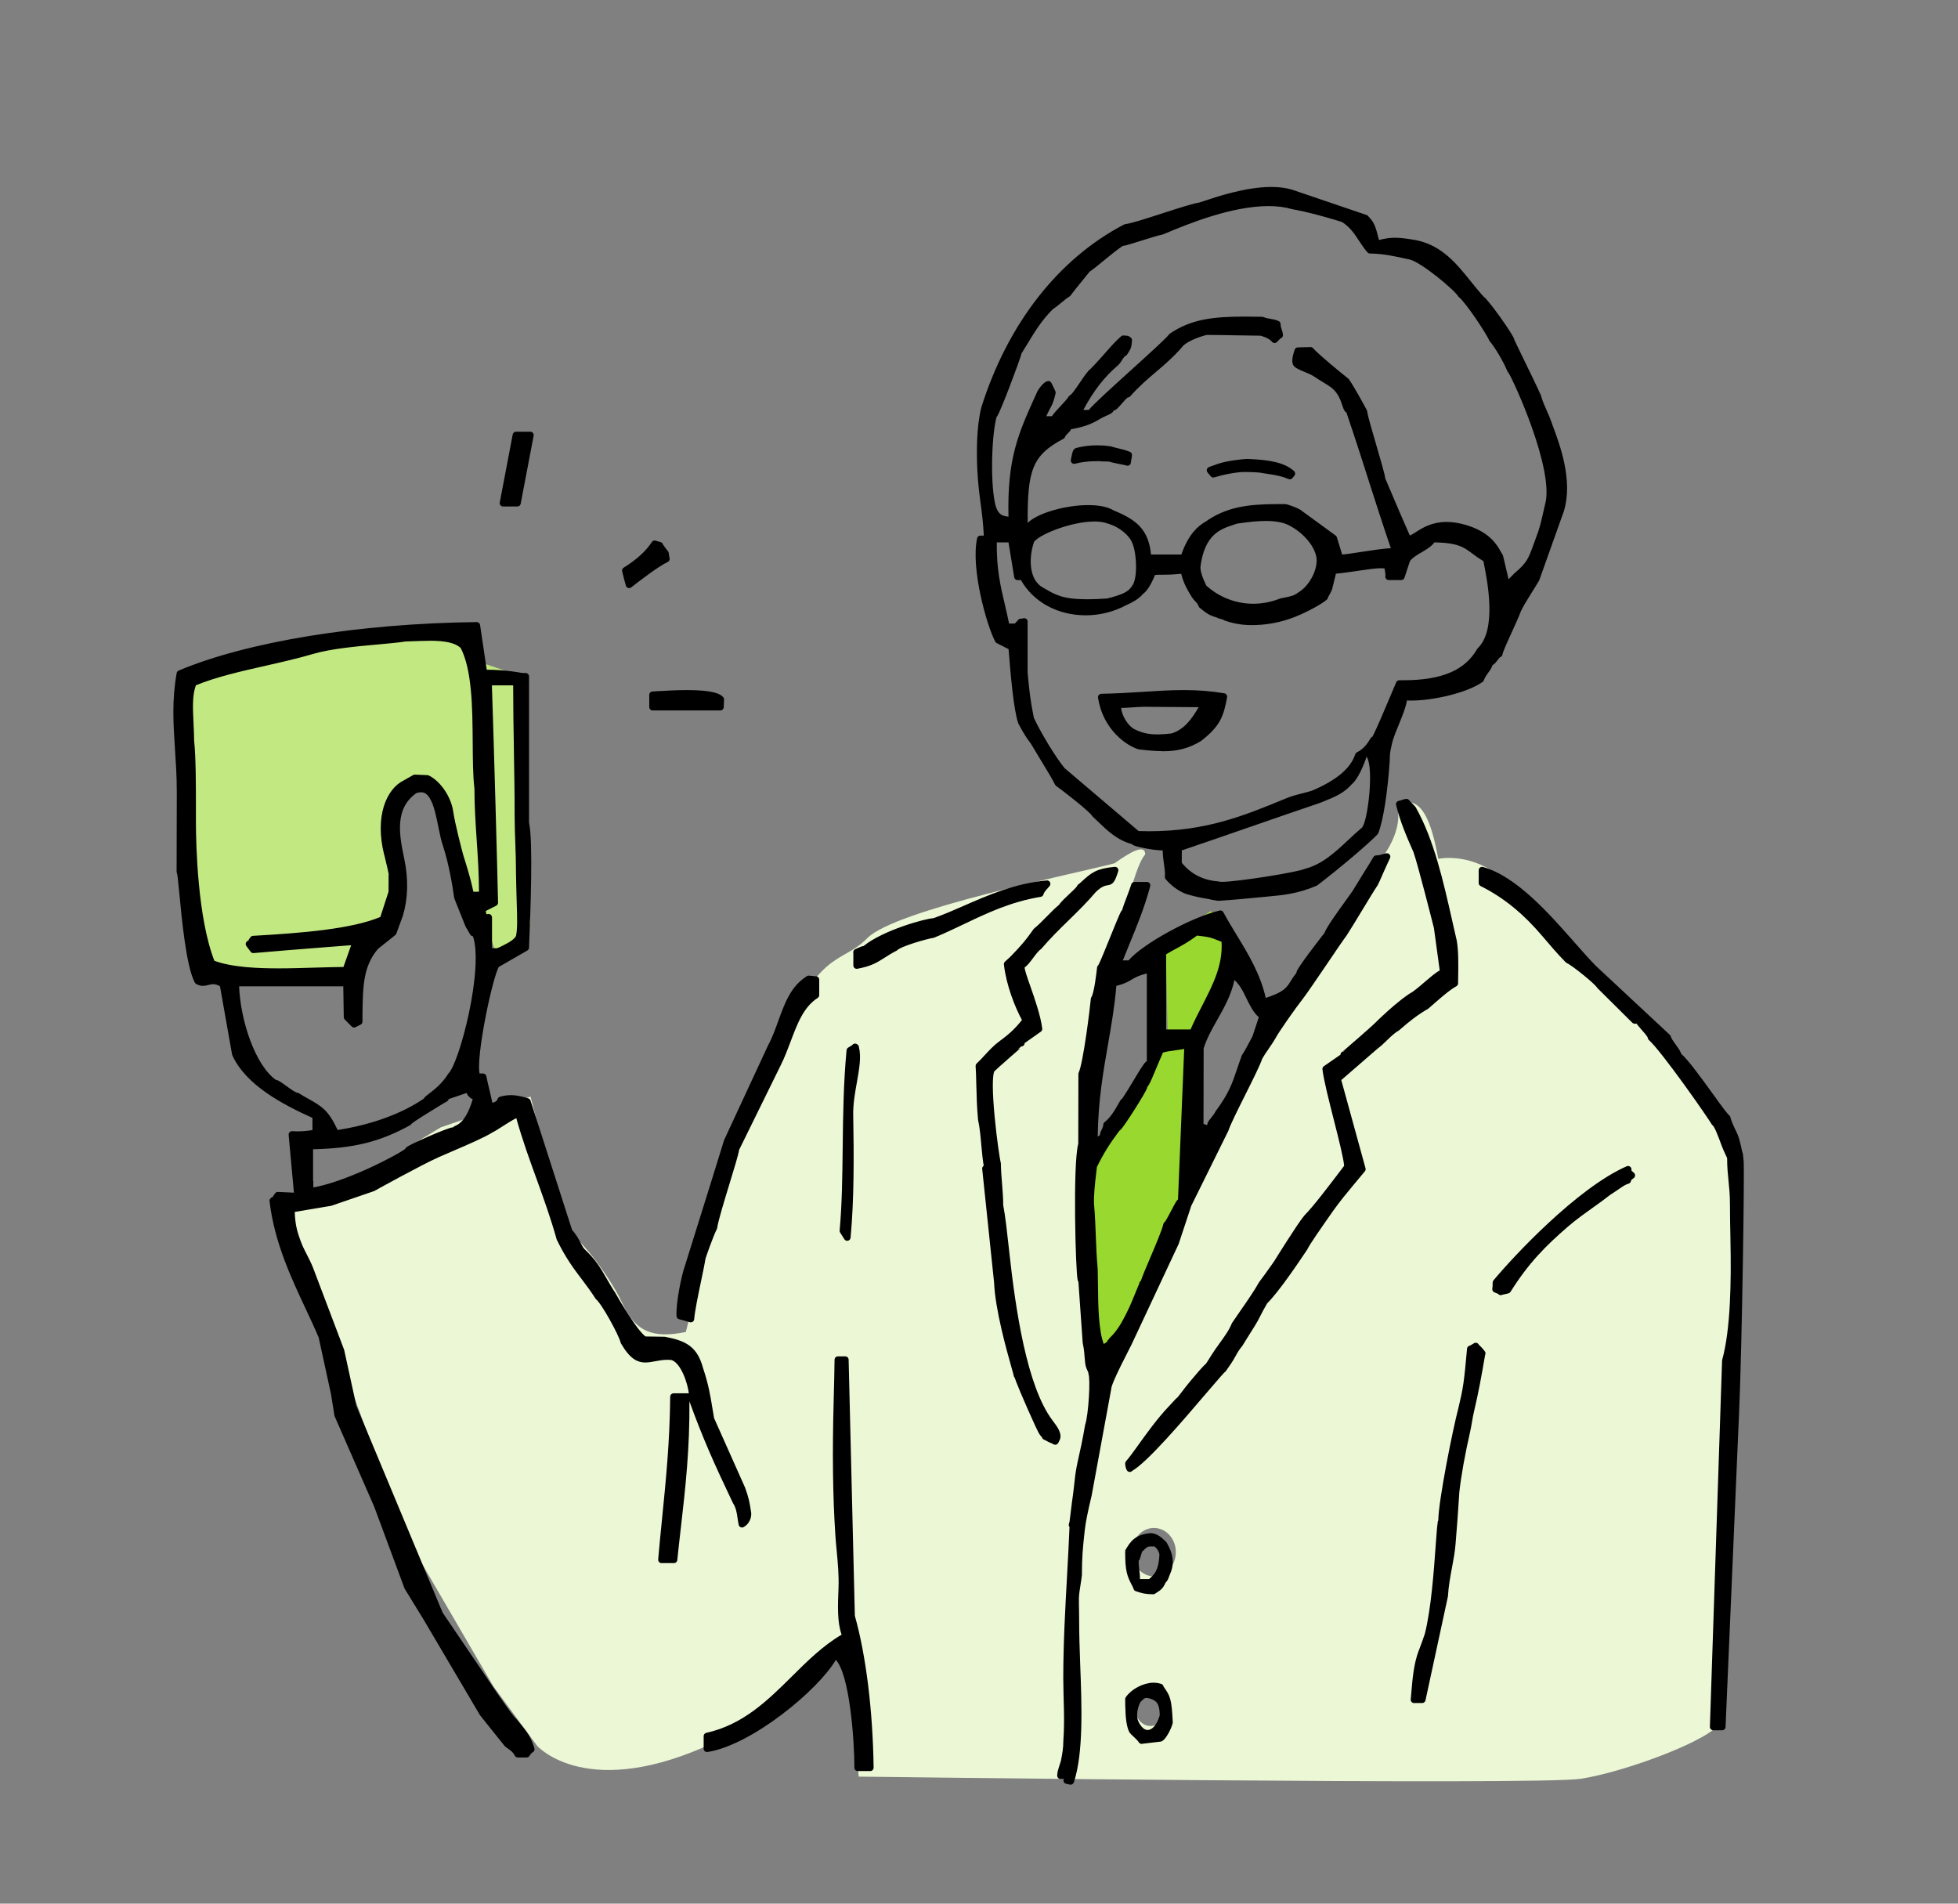 <svg width="144" height="140" viewBox="0 0 144 140" fill="none" xmlns="http://www.w3.org/2000/svg">
<rect x="0" y="0" width="144" height="140" fill="#808080" stroke="none"/>
<path d="M127.979 86.632C127.818 84.367 127.174 82.584 125.084 80.32C122.995 78.055 113.181 65.751 110.125 64.297C107.874 62.676 105.78 63.162 105.78 63.162C105.458 61.541 104.813 57.985 102.724 59.277C102.724 59.277 103.368 60.736 101.596 63.162C99.828 65.589 91.299 78.861 90.655 80.482C90.011 82.103 82.931 97.315 82.13 99.579C80.202 96.504 79.396 87.928 79.719 85.335C80.041 82.746 82.453 64.778 84.225 62.838C84.225 62.028 83.097 62.676 81.974 63.486C78.918 64.297 65.887 66.885 63.793 68.988C61.703 71.09 60.253 69.474 56.714 78.05C53.174 86.627 50.44 97.959 50.44 97.959C48.028 98.445 46.739 97.959 45.773 95.856C44.806 93.754 42.394 90.679 41.428 90.355C40.944 87.928 39.016 80.644 39.016 80.644L32.42 82.908L25.985 86.794L21 87.928L25.184 100.39L29.69 112.689L36.286 124.021L39.504 128.393C39.504 128.393 43.204 132.602 52.695 128.068C56.879 124.994 62.186 120.136 62.186 120.136L63.153 130.657C63.153 130.657 113.025 131.305 116.242 130.819C119.46 130.333 126.055 127.906 126.539 126.61C126.539 117.547 128.15 88.896 127.989 86.632H127.979ZM84.611 126.934C83.99 126.934 83.484 126.355 83.484 125.637C83.484 124.919 83.99 124.341 84.611 124.341C85.233 124.341 85.739 124.919 85.739 125.637C85.739 126.355 85.233 126.934 84.611 126.934ZM84.865 115.926C83.976 115.926 83.254 115.13 83.254 114.148C83.254 113.166 83.972 112.37 84.865 112.37C85.757 112.37 86.476 113.166 86.476 114.148C86.476 115.13 85.757 115.926 84.865 115.926Z" fill="#EBF7D5"/>
<path d="M85.726 69.27L89.042 67L91 69.751L87.986 76.714L88.137 85.297L81.656 101L80.453 95.821L80 85.459L85.877 76.065L85.726 69.27Z" fill="#99D92F"/>
<path d="M13.325 49.796C14.083 48.819 18.203 48.168 20.258 47.735C22.313 47.303 34.234 46 34.234 46L35.318 48.712L38.242 49.689L39 67.903L36.615 70.615L35.532 67.145C35.532 67.145 33.407 66.126 33.365 63.786C33.258 58.04 31.091 54.788 29.25 59.343C28.167 63.139 29.901 66.824 29.143 67.475C28.385 68.126 25.674 70.946 25.568 71.811C23.726 71.485 16.576 72.462 15.818 71.704C15.06 70.946 13.432 68.345 13.544 65.633C13.651 62.92 13 51.322 13 51.322L13.325 49.806V49.796Z" fill="#C2E882"/>
<path fill-rule="evenodd" clip-rule="evenodd" d="M89.117 65.903C88.541 65.806 88.002 65.718 87.417 65.538C86.94 65.408 86.337 64.992 85.92 64.498C85.952 64.202 85.902 63.869 85.856 63.545C85.811 63.221 85.761 62.889 85.761 62.523C85.761 62.394 85.662 62.292 85.534 62.292C84.818 62.292 83.593 62.02 83.444 61.927C83.421 61.862 83.362 61.849 83.33 61.839C82.314 61.585 81.589 60.887 80.89 60.212C80.736 60.064 80.623 59.953 80.51 59.851C80.373 59.537 78.169 57.836 77.816 57.595C77.625 57.193 77.131 56.389 76.736 55.737C76.423 55.228 76.151 54.775 76.015 54.539C75.648 54.077 75.38 53.592 75.117 53.097C74.777 52.048 74.573 49.57 74.428 47.762C74.423 47.693 74.391 47.568 74.301 47.522L73.416 47.073C72.813 45.927 71.643 41.812 72.106 39.639H72.382C72.446 39.639 72.505 39.612 72.546 39.565C72.586 39.524 72.609 39.459 72.605 39.399C72.559 38.433 72.459 37.688 72.364 36.972C72.269 36.251 72.174 35.516 72.128 34.586C72.065 33.278 72.06 31.424 72.414 30.023C74.332 23.939 78.015 19.219 82.786 16.732C83.262 16.677 84.419 16.298 85.534 15.937C86.637 15.581 87.775 15.211 88.283 15.133L88.55 15.045C89.643 14.68 91.684 14 93.498 14C94.061 14 94.56 14.065 94.986 14.199L100.424 16.048C100.836 16.487 100.909 16.644 101.181 17.735C101.195 17.796 101.235 17.846 101.285 17.879C101.322 17.902 101.358 17.911 101.399 17.911C101.902 17.782 102.233 17.735 102.596 17.735C102.959 17.735 103.421 17.786 104.143 17.916C105.916 18.29 106.954 19.585 107.961 20.833C108.283 21.23 108.605 21.633 108.945 22.003C109.249 22.169 111.136 24.818 111.149 25.091C111.168 25.155 111.258 25.34 111.598 26.043L111.63 26.112C112.093 27.055 112.864 28.641 113.086 29.15C113.199 29.561 113.376 29.963 113.549 30.347C113.68 30.643 113.798 30.916 113.88 31.165L113.957 31.383C114.474 32.765 115.431 35.331 114.782 37.499L112.973 42.575C112.855 42.783 112.664 43.084 112.465 43.403C112.143 43.916 111.812 44.447 111.617 44.868C111.476 45.256 111.213 45.83 110.959 46.384C110.533 47.318 110.301 47.836 110.247 48.095C110.129 48.141 110.025 48.28 109.925 48.414C109.834 48.534 109.753 48.65 109.644 48.701C109.589 48.728 109.549 48.779 109.53 48.835C109.467 49.029 109.358 49.181 109.24 49.339C109.113 49.514 108.982 49.699 108.895 49.944C107.816 50.716 105.349 51.271 103.825 51.271C103.703 51.271 103.585 51.271 103.471 51.262C103.349 51.262 103.254 51.34 103.231 51.456C103.149 51.955 102.9 52.561 102.66 53.148C102.465 53.624 102.269 54.1 102.152 54.53L102.097 54.775C102.002 55.201 101.961 55.376 101.961 55.885C101.807 58.238 101.48 60.318 101.131 61.183C100.596 61.756 98.6 63.48 96.741 64.904C95.412 65.482 94.319 65.584 93.263 65.681L93.027 65.704C91.884 65.815 90.718 65.926 89.603 66C89.426 65.968 89.258 65.94 89.09 65.912L89.117 65.903ZM100.496 55.362C100.36 55.386 100.306 55.459 100.288 55.52C100.102 56.088 99.671 57.151 99.24 57.498C98.668 58.132 98.138 58.349 97.167 58.742L96.995 58.811C95.199 59.421 93.562 59.985 91.925 60.554L91.793 60.6C90.192 61.155 88.587 61.71 86.818 62.311C86.723 62.343 86.664 62.431 86.664 62.528V63.453C86.664 63.508 86.682 63.559 86.714 63.601C87.766 64.914 89.135 65.034 89.589 65.071C89.634 65.094 89.725 65.103 89.879 65.103C91.004 65.103 95.562 64.382 96.056 64.128C97.358 63.799 98.369 62.856 99.344 61.941C99.675 61.631 99.993 61.335 100.315 61.067C100.737 60.721 100.936 58.649 100.954 58.414C101.018 57.702 101.122 55.986 100.669 55.446C100.623 55.395 100.564 55.362 100.496 55.362C100.496 55.362 100.492 55.362 100.487 55.362H100.496ZM75.335 49.579L75.376 50.009C75.457 50.818 75.534 51.581 75.793 52.861C76.251 53.874 77.407 55.815 78.11 56.661L83.58 61.312C83.621 61.345 83.671 61.363 83.72 61.368C83.983 61.377 84.237 61.382 84.491 61.382C88.75 61.382 91.571 60.226 94.555 58.996C94.945 58.816 95.448 58.686 95.888 58.575C96.179 58.501 96.405 58.441 96.582 58.381C98.455 57.586 99.544 56.661 99.907 55.552C100.492 55.265 100.805 54.766 100.972 54.493L101.027 54.405C101.09 54.396 101.131 54.359 101.158 54.304C101.539 53.527 101.957 52.538 102.36 51.581C102.555 51.114 102.741 50.675 102.913 50.277C103.018 50.277 103.122 50.277 103.226 50.277C106.12 50.277 107.911 49.505 108.859 47.845C110.378 46.384 109.653 42.76 109.34 41.211C109.326 41.147 109.29 41.091 109.231 41.054C108.9 40.86 108.66 40.68 108.442 40.518C107.757 40.009 107.304 39.676 105.494 39.635C105.421 39.635 105.353 39.667 105.308 39.727C105.099 40.005 104.755 40.208 104.424 40.402C104.084 40.601 103.73 40.809 103.494 41.109L103.412 41.318L103.054 42.409H102.133C102.152 42.233 102.133 42.122 102.111 41.997C102.097 41.932 102.084 41.863 102.074 41.771C102.065 41.669 101.988 41.59 101.893 41.567C101.798 41.549 101.68 41.539 101.548 41.539C101.127 41.539 100.528 41.632 99.888 41.724C99.326 41.808 98.755 41.895 98.21 41.942C98.115 41.951 98.034 42.02 98.011 42.117L97.725 43.278C97.716 43.315 97.644 43.453 97.594 43.541C97.507 43.703 97.435 43.828 97.417 43.907C97.226 44.091 96.673 44.401 96.564 44.461C95.426 45.085 93.997 45.723 92.038 45.723C91.385 45.723 90.746 45.612 90.142 45.395C90.065 45.335 89.947 45.307 89.843 45.279C89.748 45.256 89.666 45.238 89.562 45.173C89.049 45.035 88.859 44.877 88.591 44.665C88.528 44.614 88.46 44.558 88.387 44.503C88.328 44.309 88.206 44.179 88.088 44.054C88.02 43.98 87.938 43.897 87.866 43.782C87.575 43.31 87.299 42.866 87.108 42.122C87.085 42.02 86.995 41.946 86.891 41.946C86.178 42.016 85.775 42.016 85.503 42.016H85.453C85.235 42.016 85.081 42.016 84.9 42.039C84.818 42.048 84.745 42.103 84.718 42.182C84.432 42.88 84.151 43.324 83.879 43.504C83.593 43.86 83.135 44.096 82.718 44.281C81.838 44.752 80.85 45.002 79.852 45.002C77.879 45.002 76.174 44.078 75.294 42.529C75.253 42.459 75.176 42.413 75.099 42.413H74.836L74.414 39.834C74.396 39.723 74.301 39.639 74.192 39.639H73.285C73.162 39.639 73.063 39.741 73.058 39.866C73.031 41.863 73.335 43.144 73.652 44.494C73.766 44.974 73.87 45.428 73.97 45.922C73.988 46.029 74.083 46.107 74.192 46.107H74.645C74.704 46.107 74.759 46.084 74.804 46.042C74.936 45.908 75.004 45.83 75.044 45.779L75.067 45.751C75.067 45.751 75.085 45.751 75.09 45.751C75.14 45.751 75.217 45.737 75.326 45.714V49.57L75.335 49.579ZM93.081 38.063C92.378 38.063 91.689 38.16 91.231 38.22L90.954 38.257L90.623 38.363C89.662 38.682 88.346 39.117 88.033 41.692C88.033 42.076 88.192 42.57 88.51 43.213C89.494 44.133 90.818 44.651 92.165 44.651C92.868 44.651 93.566 44.517 94.238 44.249L94.56 44.184C94.999 44.096 95.29 44.041 95.657 43.754C96.365 43.338 97.108 42.196 97.081 41.165C97.054 40.185 96.088 38.983 94.841 38.377C94.41 38.169 93.82 38.063 93.09 38.063H93.081ZM80.451 38.105C78.713 38.105 76.124 39.126 75.811 39.769C75.371 41.072 75.421 42.769 76.555 43.416L76.709 43.504C77.53 43.98 78.129 44.322 79.947 44.322C80.391 44.322 80.89 44.304 81.471 44.262C82.487 43.999 83.122 43.795 83.462 43.227C83.974 42.617 83.847 40.485 83.466 39.76C83.253 39.237 82.496 38.53 81.512 38.257C81.226 38.151 80.868 38.1 80.446 38.1L80.451 38.105ZM106.369 38.632C106.782 38.632 107.226 38.701 107.698 38.835C109.394 39.325 109.889 40.213 110.152 40.684C110.206 40.781 110.251 40.864 110.297 40.929L110.714 42.7C110.732 42.779 110.796 42.843 110.873 42.866C110.882 42.866 110.886 42.866 110.896 42.866C111.004 42.866 111.054 42.848 111.095 42.806L111.549 42.344C112.515 41.521 112.623 41.211 113.041 40.065L113.204 39.616C113.458 38.978 113.576 38.451 113.703 37.897C113.766 37.619 113.816 37.393 113.875 37.148C114.623 34.54 111.471 27.712 111.145 27.273C111.136 27.264 111.1 27.227 111.1 27.227C110.764 26.408 110.125 25.368 109.744 24.924C109.576 24.48 107.975 22.049 107.453 21.66C107.204 21.194 104.664 19.053 103.725 18.84L103.526 18.799C102.696 18.614 101.752 18.401 100.759 18.396C100.56 18.179 100.356 17.869 100.138 17.541C99.811 17.042 99.471 16.52 98.8 16.094L98.138 15.895C97.226 15.632 96.297 15.359 95.095 15.142C94.578 14.989 93.975 14.906 93.299 14.906C90.482 14.906 87.208 16.27 85.634 16.926L85.444 17.005C85.108 17.07 84.487 17.268 83.879 17.458C83.376 17.615 82.695 17.832 82.573 17.832C82.528 17.832 82.487 17.846 82.446 17.869C81.988 18.175 81.453 18.614 80.981 19.002C80.573 19.34 80.192 19.649 79.961 19.797C79.675 20.158 79.448 20.435 79.221 20.713C78.99 20.995 78.759 21.277 78.528 21.591C78.346 21.697 78.106 21.892 77.897 22.067C77.666 22.257 77.448 22.432 77.235 22.576C76.387 23.445 75.924 24.208 75.389 25.091C75.217 25.373 75.067 25.618 74.904 25.877C74.736 26.515 73.33 30.218 73.135 30.453H73.144C73.09 30.481 73.067 30.555 73.067 30.555C72.704 31.748 72.559 35.224 72.922 37.014C73.14 38.109 73.711 38.188 74.051 38.234C74.097 38.239 74.124 38.243 74.147 38.248H74.156C74.251 38.248 74.296 38.234 74.337 38.197C74.391 38.151 74.419 38.086 74.419 38.017C74.314 33.768 75.131 31.965 76.364 29.233L76.441 29.067C76.559 28.724 76.977 28.271 77.099 28.271C77.231 28.53 77.376 28.845 77.389 28.877C77.249 29.483 77.162 29.64 77.008 29.926C76.927 30.079 76.831 30.255 76.709 30.532C76.677 30.606 76.682 30.689 76.727 30.754C76.768 30.819 76.841 30.86 76.918 30.86H77.371C77.448 30.86 77.516 30.823 77.562 30.759C77.702 30.546 77.938 30.296 78.165 30.051C78.419 29.779 78.659 29.524 78.818 29.284C79.008 29.191 79.29 28.775 79.616 28.29C79.902 27.869 80.192 27.435 80.382 27.305C80.877 26.797 81.203 26.422 81.494 26.094C81.888 25.645 82.201 25.29 82.618 24.92C82.614 24.929 82.641 24.929 82.695 24.929H82.754C82.886 24.929 82.936 24.957 83.004 25.021C82.963 25.502 82.963 25.511 82.682 25.937C82.546 25.983 82.419 26.177 82.296 26.367C82.21 26.496 82.133 26.616 82.038 26.695C81.022 27.559 80.197 28.627 79.439 30.056C79.403 30.125 79.403 30.213 79.439 30.282C79.48 30.352 79.552 30.398 79.634 30.398H80.088C80.156 30.398 80.219 30.366 80.265 30.31C80.555 29.936 82.088 28.549 83.439 27.324C84.827 26.066 86.011 24.994 86.174 24.744C87.662 23.727 89.217 23.533 91.562 23.533C91.956 23.533 92.378 23.537 92.823 23.547C93.027 23.634 93.231 23.671 93.417 23.699C93.589 23.727 93.739 23.755 93.929 23.838C93.943 24.087 93.988 24.212 94.034 24.337C94.065 24.42 94.093 24.504 94.106 24.647C93.988 24.702 93.906 24.799 93.829 24.878C93.793 24.915 93.766 24.947 93.739 24.975C93.553 24.753 93.231 24.578 92.759 24.439C92.02 24.43 91.367 24.42 90.714 24.407C90.029 24.393 89.38 24.383 88.709 24.383C88.165 24.513 87.058 24.896 86.709 25.405C86.061 26.14 85.444 26.663 84.85 27.166C84.242 27.684 83.616 28.211 82.936 28.979C82.936 28.979 82.936 28.979 82.931 28.979C82.786 28.979 82.582 29.21 82.328 29.506C82.006 29.875 81.924 29.931 81.902 29.936C81.82 29.936 81.743 29.986 81.702 30.065C81.652 30.171 81.521 30.232 81.303 30.329C81.117 30.412 80.886 30.518 80.609 30.689C80.097 30.99 79.507 31.189 78.695 31.327C78.596 31.346 78.519 31.429 78.509 31.531C78.5 31.54 78.414 31.632 78.36 31.688C78.237 31.813 78.133 31.919 78.092 32.048C75.648 33.338 75.303 34.586 75.33 38.507C75.33 38.604 75.385 38.687 75.475 38.719C75.489 38.724 75.539 38.738 75.557 38.738C75.616 38.738 75.679 38.71 75.72 38.669C76.351 37.994 78.364 37.397 80.033 37.397C80.8 37.397 81.407 37.522 81.793 37.762C83.43 38.437 84.233 39.071 84.405 40.823C84.419 40.943 84.514 41.031 84.632 41.031H86.9C86.995 41.031 87.081 40.971 87.113 40.878C87.63 39.399 88.283 38.872 88.795 38.576C90.274 37.527 91.816 37.323 93.975 37.323C94.147 37.323 94.319 37.323 94.496 37.323C94.623 37.323 95.335 37.587 95.498 37.702L98.079 39.584L98.474 40.874C98.505 40.971 98.591 41.031 98.687 41.031C98.9 41.031 99.471 40.943 100.124 40.841C100.972 40.712 101.907 40.569 102.315 40.569C102.387 40.569 102.455 40.532 102.501 40.472C102.542 40.411 102.555 40.333 102.533 40.259C101.934 38.507 101.417 36.889 100.913 35.322L100.9 35.275C100.446 33.847 99.875 32.072 99.258 30.255C99.24 30.199 99.199 30.148 99.145 30.125C99.072 30.088 99.004 29.885 98.945 29.704C98.855 29.436 98.746 29.104 98.51 28.78C98.242 28.387 97.934 28.197 97.467 27.915C97.258 27.786 97.009 27.638 96.709 27.435C96.478 27.3 96.238 27.203 96.029 27.116C95.671 26.968 95.303 26.815 95.303 26.658C95.258 26.404 95.353 26.112 95.421 25.9L95.453 25.798C95.639 25.798 95.748 25.793 95.857 25.789C95.988 25.784 96.115 25.779 96.383 25.775C96.841 26.288 98.532 27.67 99.004 28.04C99.385 28.59 100.138 29.968 100.301 30.278C100.351 30.671 100.678 31.776 100.991 32.843C101.263 33.773 101.635 35.044 101.635 35.252L102.705 37.762L103.467 39.51C103.489 39.565 103.535 39.612 103.594 39.63C103.607 39.635 103.657 39.644 103.675 39.644C103.707 39.644 103.739 39.635 103.771 39.626C103.925 39.556 104.075 39.459 104.251 39.348C104.723 39.048 105.367 38.636 106.369 38.636V38.632Z" fill="black"/>
<path d="M100.496 55.362C100.36 55.386 100.306 55.459 100.288 55.52C100.102 56.088 99.671 57.151 99.24 57.498C98.668 58.132 98.138 58.349 97.167 58.742L96.995 58.811C95.199 59.421 93.562 59.985 91.925 60.554L91.793 60.6C90.192 61.155 88.587 61.71 86.818 62.311C86.723 62.343 86.664 62.431 86.664 62.528V63.453C86.664 63.508 86.682 63.559 86.714 63.601C87.766 64.914 89.135 65.034 89.589 65.071C89.634 65.094 89.725 65.103 89.879 65.103C91.004 65.103 95.562 64.382 96.056 64.128C97.358 63.799 98.369 62.856 99.344 61.941C99.675 61.631 99.993 61.335 100.315 61.067C100.737 60.721 100.936 58.649 100.954 58.414C101.018 57.702 101.122 55.986 100.669 55.446C100.623 55.395 100.564 55.362 100.496 55.362ZM100.496 55.362C100.496 55.362 100.492 55.362 100.487 55.362H100.496ZM89.117 65.903C88.541 65.806 88.002 65.718 87.417 65.538C86.94 65.408 86.337 64.992 85.92 64.498C85.952 64.202 85.902 63.869 85.856 63.545C85.811 63.222 85.761 62.889 85.761 62.523C85.761 62.394 85.662 62.292 85.534 62.292C84.818 62.292 83.593 62.02 83.444 61.927C83.421 61.862 83.362 61.849 83.33 61.839C82.314 61.585 81.589 60.887 80.89 60.212C80.736 60.064 80.623 59.953 80.51 59.851C80.373 59.537 78.169 57.836 77.816 57.595C77.625 57.193 77.131 56.389 76.736 55.737C76.423 55.228 76.151 54.775 76.015 54.539C75.648 54.077 75.38 53.592 75.117 53.097C74.777 52.048 74.573 49.57 74.428 47.762C74.423 47.693 74.391 47.568 74.301 47.522L73.416 47.073C72.813 45.927 71.643 41.812 72.106 39.639H72.382C72.446 39.639 72.505 39.612 72.546 39.565C72.586 39.524 72.609 39.459 72.605 39.399C72.559 38.433 72.459 37.688 72.364 36.972C72.269 36.251 72.174 35.516 72.128 34.586C72.065 33.278 72.06 31.424 72.414 30.023C74.332 23.939 78.015 19.219 82.786 16.732C83.262 16.677 84.419 16.298 85.534 15.937C86.637 15.581 87.775 15.211 88.283 15.133L88.55 15.045C89.643 14.68 91.684 14 93.498 14C94.061 14 94.56 14.065 94.986 14.199L100.424 16.048C100.836 16.487 100.909 16.644 101.181 17.735C101.195 17.796 101.235 17.846 101.285 17.879C101.322 17.902 101.358 17.911 101.399 17.911C101.902 17.782 102.233 17.735 102.596 17.735C102.959 17.735 103.421 17.786 104.143 17.916C105.916 18.29 106.954 19.585 107.961 20.833C108.283 21.23 108.605 21.633 108.945 22.003C109.249 22.169 111.136 24.818 111.149 25.091C111.168 25.155 111.258 25.34 111.598 26.043L111.63 26.112C112.093 27.055 112.864 28.641 113.086 29.15C113.199 29.561 113.376 29.963 113.549 30.347C113.68 30.643 113.798 30.916 113.88 31.165L113.957 31.383C114.474 32.765 115.431 35.331 114.782 37.499L112.973 42.575C112.855 42.783 112.664 43.084 112.465 43.403C112.143 43.916 111.812 44.447 111.617 44.868C111.476 45.256 111.213 45.83 110.959 46.384C110.533 47.318 110.301 47.836 110.247 48.095C110.129 48.141 110.025 48.28 109.925 48.414C109.834 48.534 109.753 48.65 109.644 48.701C109.589 48.728 109.549 48.779 109.53 48.835C109.467 49.029 109.358 49.181 109.24 49.339C109.113 49.514 108.982 49.699 108.895 49.944C107.816 50.716 105.349 51.271 103.825 51.271C103.703 51.271 103.585 51.271 103.471 51.262C103.349 51.262 103.254 51.34 103.231 51.456C103.149 51.955 102.9 52.561 102.66 53.148C102.465 53.624 102.269 54.1 102.152 54.53L102.097 54.775C102.002 55.201 101.961 55.376 101.961 55.885C101.807 58.238 101.48 60.318 101.131 61.183C100.596 61.756 98.6 63.48 96.741 64.904C95.412 65.482 94.319 65.584 93.263 65.681L93.027 65.704C91.884 65.815 90.718 65.926 89.603 66C89.426 65.968 89.258 65.94 89.09 65.912L89.117 65.903ZM75.335 49.579L75.376 50.009C75.457 50.818 75.534 51.581 75.793 52.861C76.251 53.874 77.407 55.815 78.11 56.661L83.58 61.312C83.621 61.345 83.671 61.363 83.72 61.368C83.983 61.377 84.237 61.382 84.491 61.382C88.75 61.382 91.571 60.226 94.555 58.996C94.945 58.816 95.448 58.686 95.888 58.575C96.179 58.501 96.405 58.441 96.582 58.381C98.455 57.586 99.544 56.661 99.907 55.552C100.492 55.265 100.805 54.766 100.972 54.493L101.027 54.405C101.09 54.396 101.131 54.359 101.158 54.304C101.539 53.527 101.957 52.538 102.36 51.581C102.555 51.114 102.741 50.675 102.913 50.277C103.018 50.277 103.122 50.277 103.226 50.277C106.12 50.277 107.911 49.505 108.859 47.845C110.378 46.384 109.653 42.76 109.34 41.211C109.326 41.147 109.29 41.091 109.231 41.054C108.9 40.86 108.66 40.68 108.442 40.518C107.757 40.009 107.304 39.676 105.494 39.635C105.421 39.635 105.353 39.667 105.308 39.727C105.099 40.005 104.755 40.208 104.424 40.402C104.084 40.601 103.73 40.809 103.494 41.109L103.412 41.318L103.054 42.409H102.133C102.152 42.233 102.133 42.122 102.111 41.997C102.097 41.932 102.084 41.863 102.074 41.771C102.065 41.669 101.988 41.59 101.893 41.567C101.798 41.549 101.68 41.539 101.548 41.539C101.127 41.539 100.528 41.632 99.888 41.724C99.326 41.808 98.755 41.895 98.21 41.942C98.115 41.951 98.034 42.02 98.011 42.117L97.725 43.278C97.716 43.315 97.644 43.453 97.594 43.541C97.507 43.703 97.435 43.828 97.417 43.907C97.226 44.091 96.673 44.401 96.564 44.461C95.426 45.085 93.997 45.723 92.038 45.723C91.385 45.723 90.746 45.612 90.142 45.395C90.065 45.335 89.947 45.307 89.843 45.279C89.748 45.256 89.666 45.238 89.562 45.173C89.049 45.035 88.859 44.877 88.591 44.665C88.528 44.614 88.46 44.558 88.387 44.503C88.328 44.309 88.206 44.179 88.088 44.054C88.02 43.98 87.938 43.897 87.866 43.782C87.575 43.31 87.299 42.866 87.108 42.122C87.085 42.02 86.995 41.946 86.891 41.946C86.178 42.016 85.775 42.016 85.503 42.016H85.453C85.235 42.016 85.081 42.016 84.9 42.039C84.818 42.048 84.745 42.103 84.718 42.182C84.432 42.88 84.151 43.324 83.879 43.504C83.593 43.86 83.135 44.096 82.718 44.281C81.838 44.752 80.85 45.002 79.852 45.002C77.879 45.002 76.174 44.078 75.294 42.529C75.253 42.459 75.176 42.413 75.099 42.413H74.836L74.414 39.834C74.396 39.723 74.301 39.639 74.192 39.639H73.285C73.162 39.639 73.063 39.741 73.058 39.866C73.031 41.863 73.335 43.144 73.652 44.494C73.766 44.974 73.87 45.428 73.97 45.922C73.988 46.029 74.083 46.107 74.192 46.107H74.645C74.704 46.107 74.759 46.084 74.804 46.042C74.936 45.908 75.004 45.83 75.044 45.779L75.067 45.751C75.067 45.751 75.085 45.751 75.09 45.751C75.14 45.751 75.217 45.737 75.326 45.714V49.57L75.335 49.579ZM93.081 38.063C92.378 38.063 91.689 38.16 91.231 38.22L90.954 38.257L90.623 38.363C89.662 38.682 88.346 39.117 88.033 41.692C88.033 42.076 88.192 42.57 88.51 43.213C89.494 44.133 90.818 44.651 92.165 44.651C92.868 44.651 93.566 44.517 94.238 44.249L94.56 44.184C94.999 44.096 95.29 44.041 95.657 43.754C96.365 43.338 97.108 42.196 97.081 41.165C97.054 40.185 96.088 38.983 94.841 38.377C94.41 38.169 93.82 38.063 93.09 38.063H93.081ZM80.451 38.105C78.713 38.105 76.124 39.126 75.811 39.769C75.371 41.072 75.421 42.769 76.555 43.416L76.709 43.504C77.53 43.98 78.129 44.322 79.947 44.322C80.391 44.322 80.89 44.304 81.471 44.262C82.487 43.999 83.122 43.795 83.462 43.227C83.974 42.617 83.847 40.485 83.466 39.76C83.253 39.237 82.496 38.53 81.512 38.257C81.226 38.151 80.868 38.1 80.446 38.1L80.451 38.105ZM106.369 38.632C106.782 38.632 107.226 38.701 107.698 38.835C109.394 39.325 109.889 40.213 110.152 40.684C110.206 40.781 110.252 40.864 110.297 40.929L110.714 42.7C110.732 42.779 110.796 42.843 110.873 42.866C110.882 42.866 110.886 42.866 110.895 42.866C111.004 42.866 111.054 42.848 111.095 42.806L111.549 42.344C112.515 41.521 112.623 41.211 113.041 40.065L113.204 39.616C113.458 38.978 113.576 38.451 113.703 37.897C113.766 37.619 113.816 37.393 113.875 37.148C114.623 34.54 111.471 27.712 111.145 27.273C111.136 27.264 111.1 27.227 111.1 27.227C110.764 26.408 110.125 25.368 109.744 24.924C109.576 24.48 107.975 22.049 107.453 21.66C107.204 21.194 104.664 19.053 103.725 18.84L103.526 18.799C102.696 18.614 101.752 18.401 100.759 18.396C100.56 18.179 100.356 17.869 100.138 17.541C99.811 17.042 99.471 16.52 98.8 16.094L98.138 15.895C97.226 15.632 96.297 15.359 95.095 15.142C94.578 14.989 93.975 14.906 93.299 14.906C90.482 14.906 87.208 16.27 85.634 16.926L85.444 17.005C85.108 17.07 84.487 17.268 83.879 17.458C83.376 17.615 82.695 17.832 82.573 17.832C82.528 17.832 82.487 17.846 82.446 17.869C81.988 18.175 81.453 18.614 80.981 19.002C80.573 19.34 80.192 19.649 79.961 19.797C79.675 20.158 79.448 20.435 79.221 20.713C78.99 20.995 78.759 21.277 78.528 21.591C78.346 21.697 78.106 21.892 77.897 22.067C77.666 22.257 77.448 22.432 77.235 22.576C76.387 23.445 75.924 24.208 75.389 25.091C75.217 25.373 75.067 25.618 74.904 25.877C74.736 26.515 73.33 30.218 73.135 30.453H73.144C73.09 30.481 73.067 30.555 73.067 30.555C72.704 31.748 72.559 35.224 72.922 37.014C73.14 38.109 73.711 38.188 74.051 38.234C74.097 38.239 74.124 38.243 74.147 38.248H74.156C74.251 38.248 74.296 38.234 74.337 38.197C74.391 38.151 74.419 38.086 74.419 38.017C74.314 33.768 75.131 31.965 76.364 29.233L76.441 29.067C76.559 28.724 76.977 28.271 77.099 28.271C77.231 28.53 77.376 28.845 77.389 28.877C77.249 29.483 77.162 29.64 77.008 29.926C76.927 30.079 76.831 30.255 76.709 30.532C76.677 30.606 76.682 30.689 76.727 30.754C76.768 30.819 76.841 30.86 76.918 30.86H77.371C77.448 30.86 77.516 30.823 77.562 30.759C77.702 30.546 77.938 30.296 78.165 30.051C78.419 29.779 78.659 29.524 78.818 29.284C79.008 29.191 79.29 28.775 79.616 28.29C79.902 27.869 80.192 27.435 80.382 27.305C80.877 26.797 81.203 26.422 81.494 26.094C81.888 25.645 82.201 25.29 82.618 24.92C82.614 24.929 82.641 24.929 82.695 24.929H82.754C82.886 24.929 82.936 24.957 83.004 25.021C82.963 25.502 82.963 25.511 82.682 25.937C82.546 25.983 82.419 26.177 82.296 26.367C82.21 26.496 82.133 26.616 82.038 26.695C81.022 27.559 80.197 28.627 79.439 30.056C79.403 30.125 79.403 30.213 79.439 30.282C79.48 30.352 79.552 30.398 79.634 30.398H80.088C80.156 30.398 80.219 30.366 80.265 30.31C80.555 29.936 82.088 28.549 83.439 27.324C84.827 26.066 86.011 24.994 86.174 24.744C87.662 23.727 89.217 23.533 91.562 23.533C91.956 23.533 92.378 23.537 92.823 23.547C93.027 23.634 93.231 23.671 93.417 23.699C93.589 23.727 93.739 23.755 93.929 23.838C93.943 24.087 93.988 24.212 94.034 24.337C94.065 24.42 94.093 24.504 94.106 24.647C93.988 24.702 93.906 24.799 93.829 24.878C93.793 24.915 93.766 24.947 93.739 24.975C93.553 24.753 93.231 24.578 92.759 24.439C92.02 24.43 91.367 24.42 90.714 24.407C90.029 24.393 89.38 24.383 88.709 24.383C88.165 24.513 87.058 24.896 86.709 25.405C86.061 26.14 85.444 26.663 84.85 27.166C84.242 27.684 83.616 28.211 82.936 28.979C82.936 28.979 82.936 28.979 82.931 28.979C82.786 28.979 82.582 29.21 82.328 29.506C82.006 29.875 81.924 29.931 81.902 29.936C81.82 29.936 81.743 29.986 81.702 30.065C81.652 30.171 81.521 30.232 81.303 30.329C81.117 30.412 80.886 30.518 80.609 30.689C80.097 30.99 79.507 31.189 78.695 31.327C78.596 31.346 78.519 31.429 78.509 31.531C78.5 31.54 78.414 31.632 78.36 31.688C78.237 31.813 78.133 31.919 78.092 32.048C75.648 33.338 75.303 34.586 75.33 38.507C75.33 38.604 75.385 38.687 75.475 38.719C75.489 38.724 75.539 38.738 75.557 38.738C75.616 38.738 75.679 38.71 75.72 38.669C76.351 37.994 78.364 37.397 80.033 37.397C80.8 37.397 81.407 37.522 81.793 37.762C83.43 38.437 84.233 39.071 84.405 40.823C84.419 40.943 84.514 41.031 84.632 41.031H86.9C86.995 41.031 87.081 40.971 87.113 40.878C87.63 39.399 88.283 38.872 88.795 38.576C90.274 37.527 91.816 37.323 93.975 37.323C94.147 37.323 94.319 37.323 94.496 37.323C94.623 37.323 95.335 37.587 95.498 37.702L98.079 39.584L98.474 40.874C98.505 40.971 98.591 41.031 98.687 41.031C98.9 41.031 99.471 40.943 100.124 40.841C100.972 40.712 101.907 40.569 102.315 40.569C102.387 40.569 102.455 40.532 102.501 40.472C102.542 40.411 102.555 40.333 102.533 40.259C101.934 38.507 101.417 36.889 100.913 35.322L100.9 35.275C100.446 33.847 99.875 32.072 99.258 30.255C99.24 30.199 99.199 30.148 99.145 30.125C99.072 30.088 99.004 29.885 98.945 29.704C98.855 29.436 98.746 29.104 98.51 28.78C98.242 28.387 97.934 28.197 97.467 27.915C97.258 27.786 97.009 27.638 96.709 27.435C96.478 27.3 96.238 27.203 96.029 27.116C95.671 26.968 95.303 26.815 95.303 26.658C95.258 26.404 95.353 26.112 95.421 25.9L95.453 25.798C95.639 25.798 95.748 25.793 95.857 25.789C95.988 25.784 96.115 25.779 96.383 25.775C96.841 26.288 98.532 27.67 99.004 28.04C99.385 28.59 100.138 29.968 100.301 30.278C100.351 30.671 100.678 31.776 100.991 32.843C101.263 33.773 101.635 35.044 101.635 35.252L102.705 37.762L103.467 39.51C103.489 39.565 103.535 39.612 103.594 39.63C103.607 39.635 103.657 39.644 103.675 39.644C103.707 39.644 103.739 39.635 103.771 39.626C103.925 39.556 104.075 39.459 104.251 39.348C104.723 39.048 105.367 38.636 106.369 38.636V38.632Z" stroke="black" stroke-width="0.5" stroke-linecap="round" stroke-linejoin="round"/>
<path fill-rule="evenodd" clip-rule="evenodd" d="M37 37L37.952 32H39L38.048 37H37Z" fill="black" stroke="black" stroke-width="0.5" stroke-linecap="round" stroke-linejoin="round"/>
<path fill-rule="evenodd" clip-rule="evenodd" d="M82.915 33.989C82.749 33.954 82.606 33.923 82.46 33.897C82.249 33.854 82.047 33.816 81.783 33.751C81.649 33.69 81.471 33.686 81.3 33.686H81.183C81.081 33.686 80.963 33.686 80.858 33.663H80.777C80.489 33.663 80.063 33.674 79.653 33.732C79.381 33.77 79.268 33.797 79.162 33.824C79.109 33.835 79.065 33.851 79 33.862L79.012 33.805C79.041 33.644 79.118 33.211 79.195 33.192C79.645 33.065 80.168 33 80.704 33C81.012 33 81.316 33.023 81.613 33.065C81.787 33.119 81.974 33.165 82.148 33.207C82.469 33.283 82.724 33.345 83 33.46C82.992 33.571 82.976 33.655 82.959 33.747C82.943 33.831 82.927 33.908 82.919 34L82.915 33.989Z" fill="black" stroke="black" stroke-width="0.5" stroke-linecap="round" stroke-linejoin="round"/>
<path fill-rule="evenodd" clip-rule="evenodd" d="M94.857 34.998C94.448 34.828 94.081 34.71 92.871 34.543C92.542 34.462 91.602 34.462 91.593 34.462C91.382 34.462 91.214 34.47 91.087 34.485C90.396 34.568 89.873 34.674 89.236 34.869L89 34.583C89.059 34.561 89.122 34.538 89.186 34.515C89.464 34.412 89.755 34.303 90.151 34.212C90.632 34.103 91.526 34 91.728 34C93.469 34.063 94.422 34.303 95 34.828C94.975 34.861 94.857 35 94.857 35V34.998Z" fill="black" stroke="black" stroke-width="0.5" stroke-linecap="round" stroke-linejoin="round"/>
<path fill-rule="evenodd" clip-rule="evenodd" d="M46.243 42.9C46.189 42.715 46.104 42.403 46 41.959C46.972 41.357 47.693 40.703 48.148 40C48.356 40.074 48.456 40.095 48.514 40.106L48.522 40.137C48.56 40.201 48.618 40.285 48.715 40.417C48.827 40.57 48.892 40.65 48.934 40.697L48.946 40.803C48.961 40.882 48.977 40.982 49 41.104C48.287 41.437 46.887 42.514 46.27 43L46.243 42.9Z" fill="black" stroke="black" stroke-width="0.5" stroke-linecap="round" stroke-linejoin="round"/>
<path fill-rule="evenodd" clip-rule="evenodd" d="M38.081 129C37.922 128.682 37.69 128.525 37.504 128.396C37.4 128.322 37.309 128.262 37.255 128.184L35.513 126.008L31.362 118.971L29.983 116.726L27.751 110.709L24.843 104.064L24.584 102.455L23.677 98.292C23.368 97.559 23.051 96.881 22.715 96.166C21.59 93.764 20.429 91.279 20.07 88.305C20.152 88.245 20.179 88.231 20.179 88.231C20.179 88.231 20.179 88.231 20.184 88.231C20.211 88.231 20.256 88.194 20.284 88.157C20.306 88.129 20.32 88.097 20.324 88.06C20.333 88.051 20.433 87.908 20.433 87.908L21.64 87.963C21.703 87.963 21.767 87.936 21.808 87.89C21.849 87.844 21.871 87.779 21.867 87.714L21.477 83.44C21.604 83.449 21.735 83.454 21.84 83.454C22.234 83.454 22.67 83.417 23.037 83.353C23.146 83.334 23.228 83.237 23.228 83.127V82.204C23.228 82.112 23.173 82.029 23.096 81.992C20.896 81.001 18.251 79.599 17.312 77.497L16.423 72.48C16.414 72.416 16.373 72.356 16.314 72.323C16.101 72.194 15.897 72.13 15.683 72.13C15.52 72.13 15.38 72.167 15.248 72.199C15.134 72.227 15.026 72.254 14.921 72.254C14.799 72.254 14.676 72.217 14.545 72.139C13.941 71 13.61 67.51 13.433 65.628C13.324 64.499 13.297 64.245 13.238 64.116L13.252 58.219C13.252 57.052 13.179 56.029 13.116 55.037C12.993 53.156 12.889 51.528 13.238 49.546C18.238 47.439 26.403 46.101 35.059 46C35.123 46.401 35.195 46.899 35.268 47.406L35.3 47.618C35.39 48.245 35.481 48.863 35.554 49.311C35.572 49.421 35.667 49.504 35.776 49.504C36.397 49.504 37.196 49.532 38.394 49.744H38.657V60.524C38.97 61.811 38.752 67.367 38.675 69.193L38.657 69.686L36.497 70.931C35.998 71.655 34.696 77.856 35.036 79.032C35.064 79.129 35.154 79.198 35.254 79.198H35.522C35.585 79.512 35.653 79.802 35.726 80.093C35.812 80.457 35.894 80.793 35.966 81.162C35.985 81.268 36.08 81.347 36.189 81.347C36.407 81.347 36.769 81.172 36.833 80.9C37.01 80.844 37.291 80.789 37.568 80.789C38.017 80.789 38.453 80.918 38.711 80.996L38.779 81.015L41.846 90.564C42.181 90.942 42.349 91.265 42.481 91.523C42.59 91.731 42.681 91.91 42.808 92.039C43.633 92.823 43.964 93.4 44.382 94.128C44.568 94.451 44.772 94.811 45.049 95.23C45.062 95.258 46.718 98.2 47.408 98.536L48.868 98.559C50.338 98.84 51.064 99.209 51.459 100.662C51.862 101.874 51.98 102.584 52.157 103.663L52.275 104.364L54.562 109.491C54.825 110.197 54.884 110.584 54.952 110.995L54.997 111.28C54.997 111.28 55.061 111.797 54.571 112.087C54.548 112 54.512 111.751 54.489 111.603C54.439 111.253 54.38 110.81 54.126 110.423C52.72 107.477 51.922 105.683 50.896 102.861C50.864 102.773 50.783 102.714 50.692 102.709C50.751 102.709 50.81 102.681 50.851 102.635C50.896 102.584 50.914 102.52 50.91 102.455C50.824 101.667 50.293 100.016 49.44 99.776C49.295 99.758 49.191 99.753 49.086 99.753C48.741 99.753 48.437 99.809 48.143 99.864C47.902 99.91 47.671 99.952 47.458 99.952C47.027 99.952 46.537 99.799 45.888 98.679C45.752 98.084 44.423 95.673 44.019 95.387C43.665 94.829 43.32 94.373 42.989 93.934C42.39 93.146 41.828 92.399 41.179 91.076C40.739 89.499 40.208 88.037 39.7 86.626C39.183 85.206 38.652 83.745 38.203 82.135C38.185 82.071 38.139 82.015 38.076 81.988C38.058 81.978 38.003 81.969 37.985 81.969C37.949 81.969 37.917 81.978 37.885 81.992C37.541 82.168 37.141 82.421 36.788 82.647C36.497 82.832 36.23 83.002 36.107 83.057C35.522 83.422 34.406 83.906 33.322 84.371C32.895 84.556 32.501 84.727 32.142 84.883C30.849 85.46 27.56 87.286 27.419 87.364L24.303 88.434L21.617 88.886C21.504 88.904 21.427 89.005 21.427 89.121C21.477 90.675 21.885 91.472 22.316 92.321C22.479 92.643 22.652 92.971 22.801 93.353L25.07 99.343L25.968 103.46L32.333 118.718L35.44 123.301C36.81 125.344 37.59 126.432 37.826 126.63C37.908 126.736 38.003 126.851 38.094 126.962C38.539 127.501 38.811 127.829 39.065 128.64C38.929 128.728 38.802 128.866 38.729 129H38.09H38.081ZM22.797 86.907C22.797 86.907 22.792 86.94 22.792 86.995C22.792 87.097 22.788 87.226 22.801 87.378C22.806 87.442 22.838 87.502 22.887 87.539C22.928 87.572 22.974 87.585 23.024 87.585C25.092 87.249 28.549 85.626 29.933 84.699C29.965 84.676 29.992 84.644 30.01 84.607C30.105 84.431 33.049 83.15 33.358 83.15C33.435 83.15 33.508 83.108 33.548 83.039C33.553 83.039 33.567 83.039 33.567 83.039C33.852 82.905 34.524 82.596 35.014 80.876C35.032 80.807 35.018 80.734 34.977 80.674C34.937 80.614 34.869 80.581 34.796 80.581C34.755 80.572 34.578 80.392 34.569 80.346C34.569 80.277 34.533 80.208 34.474 80.166C34.433 80.139 34.388 80.12 34.342 80.12C34.333 80.12 34.279 80.129 34.27 80.134L32.909 80.595C32.827 80.623 32.768 80.697 32.755 80.78C32.673 80.817 32.451 80.95 31.788 81.361L31.498 81.54C30.373 82.237 30.128 82.403 30.042 82.532C27.841 83.74 25.991 84.201 22.996 84.27C22.874 84.27 22.774 84.376 22.774 84.501V86.806C22.774 86.838 22.783 86.871 22.797 86.903V86.907ZM17.562 72.287C17.498 72.287 17.439 72.314 17.398 72.36C17.357 72.402 17.335 72.466 17.335 72.526C17.425 75.067 18.532 78.502 20.157 79.627C20.197 79.655 20.238 79.668 20.284 79.668C20.338 79.668 20.565 79.811 20.959 80.102C21.386 80.411 21.658 80.595 21.862 80.618C22.071 80.757 22.302 80.886 22.511 81.001C23.55 81.587 23.94 81.803 24.616 83.228C24.652 83.306 24.734 83.357 24.82 83.357C27.342 82.974 29.642 82.144 31.298 81.01C31.33 80.992 31.357 80.96 31.375 80.923C31.407 80.858 31.584 80.724 31.738 80.605C32.124 80.309 32.705 79.858 33.176 79.101C34.052 78.253 35.871 71.124 35.009 68.755C34.977 68.662 34.891 68.602 34.796 68.602L34.46 68.021L33.648 65.988C33.535 65.103 33.222 63.332 32.818 62.143C32.682 61.742 32.591 61.285 32.501 60.842L32.464 60.667C32.224 59.482 31.924 58.016 30.981 58.016C30.836 58.016 30.672 58.044 30.504 58.103C28.685 59.371 29.13 61.506 29.488 63.217C29.792 64.669 29.76 66.043 29.384 67.293L28.912 68.575L27.619 69.608C26.458 70.972 26.435 72.499 26.408 74.606V75.131L26.04 75.316L25.532 74.799L25.496 72.517C25.496 72.392 25.396 72.287 25.269 72.287H17.557H17.562ZM31.58 46.876C31.171 46.876 30.758 46.895 30.359 46.908C30.359 46.908 29.956 46.922 29.801 46.927C29.334 47.005 28.649 47.065 27.855 47.139C26.254 47.282 24.285 47.457 22.937 47.858C21.88 48.172 20.683 48.444 19.521 48.707C17.693 49.122 15.806 49.546 14.3 50.173C14.241 50.196 14.195 50.247 14.173 50.306C13.882 51.095 13.928 52.054 13.982 53.165C14.005 53.649 14.023 54.06 14.028 54.479C14.159 55.706 14.159 57.85 14.159 59.574V60.529C14.164 62.124 14.282 67.574 15.538 70.76C15.561 70.82 15.611 70.866 15.67 70.889C17.04 71.406 19.077 71.466 20.488 71.466C21.399 71.466 22.325 71.438 23.219 71.41C23.985 71.387 24.657 71.369 25.278 71.364C25.373 71.364 25.46 71.3 25.491 71.207L26.072 69.566C26.099 69.492 26.086 69.409 26.031 69.345C25.986 69.289 25.922 69.262 25.854 69.262C25.85 69.262 21.744 69.571 18.632 69.843L18.319 69.423C18.351 69.405 18.36 69.395 18.365 69.395C18.396 69.395 18.437 69.359 18.469 69.322C18.492 69.294 18.505 69.262 18.51 69.225C18.519 69.216 18.623 69.073 18.623 69.073C22.207 68.87 25.918 68.575 28.082 67.662C28.154 67.629 28.204 67.565 28.218 67.487L28.821 65.628C28.83 65.573 28.835 64.227 28.821 64.185C28.717 63.65 28.504 62.843 28.504 62.834C27.796 60.035 28.676 58.173 29.792 57.624L30.509 57.218L31.425 57.255C32.201 57.629 32.936 58.708 33.081 59.699C33.226 60.686 33.725 62.567 33.825 62.936C34.097 63.812 34.379 64.702 34.574 65.647C34.596 65.753 34.687 65.831 34.796 65.831H35.25C35.377 65.831 35.477 65.73 35.477 65.601C35.477 64.273 35.39 63.009 35.309 61.783C35.227 60.552 35.141 59.275 35.141 57.97C35.027 57.02 35.023 55.84 35.014 54.59C34.996 52.063 34.977 49.195 34.088 47.508C33.63 47.056 32.882 46.871 31.575 46.871L31.58 46.876ZM35.935 67.482V69.755C35.935 69.884 36.035 69.986 36.157 69.986H36.611C36.819 69.903 36.937 69.843 37.055 69.783C37.513 69.552 37.985 69.312 38.185 68.93C38.316 68.344 38.289 67.574 38.253 66.408C38.235 65.794 38.212 65.075 38.198 64.218C38.198 63.452 38.176 62.719 38.148 62.014C38.126 61.382 38.099 60.704 38.099 60.012C38.099 58.394 38.071 56.771 38.044 55.199V55.116C38.017 53.557 37.99 51.962 37.99 50.385C37.99 50.256 37.89 50.154 37.763 50.154H36.152C36.089 50.154 36.03 50.182 35.989 50.228C35.948 50.27 35.926 50.334 35.926 50.394C36.066 54.355 36.352 64.9 36.379 66.385L35.599 66.781C35.517 66.823 35.467 66.91 35.477 67.002C35.495 67.321 35.608 67.487 35.812 67.487C35.858 67.487 35.894 67.477 35.93 67.463C35.93 67.468 35.93 67.477 35.93 67.482H35.935ZM48.655 114.706C48.737 113.743 48.832 112.793 48.927 111.843L48.941 111.7C49.218 108.929 49.508 106.061 49.54 102.718H50.674C50.533 102.741 50.447 102.833 50.452 102.953C50.488 106.513 50.157 109.422 49.835 112.235C49.739 113.083 49.644 113.89 49.562 114.706H48.655Z" fill="black" stroke="black" stroke-width="0.5" stroke-linecap="round" stroke-linejoin="round"/>
<path fill-rule="evenodd" clip-rule="evenodd" d="M85.507 54.991C85.031 54.991 84.482 54.949 83.775 54.861C82.968 54.598 81.345 53.502 81 51.273C82.097 51.254 83.095 51.19 84.061 51.13C85.09 51.065 86.064 51 87.053 51C88.127 51 89.061 51.074 90 51.236C89.746 52.618 89.515 53.252 88.182 54.292C87.352 54.792 86.577 55 85.511 55L85.507 54.991ZM84.142 51.731C83.861 51.731 83.562 51.754 83.272 51.772C82.963 51.795 82.682 51.814 82.428 51.814C82.365 51.814 82.306 51.842 82.265 51.888C82.224 51.934 82.201 51.994 82.206 52.054C82.233 52.66 82.714 53.553 83.362 53.872C83.929 54.149 84.441 54.26 85.135 54.26C85.448 54.26 85.797 54.237 86.21 54.186C87.289 53.858 87.874 52.979 88.386 52.11C88.427 52.041 88.427 51.948 88.386 51.879C88.345 51.805 88.272 51.758 88.191 51.758C87.588 51.758 86.939 51.754 86.287 51.745H86.21C85.557 51.74 84.945 51.731 84.373 51.731C84.31 51.731 84.228 51.726 84.147 51.726L84.142 51.731Z" fill="black" stroke="black" stroke-width="0.5" stroke-linecap="round" stroke-linejoin="round"/>
<path fill-rule="evenodd" clip-rule="evenodd" d="M48 52V51.102L48.371 51.08C49.008 51.044 49.795 51 50.554 51C52.471 51 52.905 51.305 53 51.438L52.977 51.996H48V52Z" fill="black" stroke="black" stroke-width="0.5" stroke-linecap="round" stroke-linejoin="round"/>
<path fill-rule="evenodd" clip-rule="evenodd" d="M83.089 108C83.045 107.907 83.009 107.809 83 107.628C83.255 107.339 83.528 106.957 83.796 106.585C84.565 105.514 85.281 104.517 86.094 103.651C86.323 103.409 86.528 103.19 86.698 103.004C86.747 102.995 86.828 102.892 87.123 102.506C87.297 102.278 87.49 102.022 87.722 101.747C88.174 101.212 88.679 100.606 88.88 100.462C89.046 100.215 89.171 100.01 89.31 99.787C89.466 99.531 89.663 99.261 89.869 98.972C90.24 98.46 90.625 97.934 90.821 97.426C90.956 97.231 91.166 96.923 91.398 96.588C91.912 95.848 92.485 95.019 92.798 94.446C92.959 94.246 93.352 93.692 93.894 92.928C93.911 92.896 95.696 90.032 96.112 89.562C96.805 88.854 97.896 87.416 99.054 85.888C99.09 85.842 99.108 85.781 99.103 85.726C99.063 85.162 98.723 83.817 98.361 82.387C97.99 80.921 97.601 79.403 97.507 78.616L98.737 77.764C98.799 77.722 98.835 77.647 98.835 77.568C98.862 77.568 99.197 77.279 99.823 76.73L99.926 76.642C100.525 76.12 101.205 75.529 101.608 75.115L101.853 74.886C102.359 74.421 102.985 73.839 103.808 73.28C104.107 73.126 104.532 72.763 104.939 72.409C105.333 72.074 105.735 71.725 106.012 71.585C106.097 71.539 106.146 71.445 106.133 71.343L105.704 68.21C105.695 68.168 104.532 63.554 104.188 62.581C103.611 61.277 103.213 60.332 102.918 59.144C103.021 59.126 103.097 59.098 103.177 59.07C103.258 59.042 103.334 59.014 103.437 59C103.495 59.079 103.58 59.168 103.691 59.275C103.875 59.456 103.902 59.498 103.902 59.498C105.221 61.826 105.918 64.932 106.536 67.669C106.656 68.205 106.773 68.726 106.893 69.234C107.018 69.984 107.005 70.924 106.992 71.753C106.992 71.948 106.983 72.135 106.983 72.316C106.477 72.577 105.619 73.341 104.984 73.899L104.912 73.965C104.08 74.449 103.504 74.91 102.725 75.589C102.408 75.766 102.117 76.046 101.831 76.325C101.621 76.53 101.402 76.744 101.174 76.907L98.473 79.249C98.406 79.305 98.379 79.403 98.401 79.491L100.185 85.982C100.141 86.033 99.765 86.484 99.367 86.964C98.897 87.528 98.316 88.231 97.833 88.915C96.939 90.191 96.103 91.387 95.928 91.76L95.866 91.853C95.365 92.603 93.84 94.879 92.995 95.694C92.753 96.104 92.574 96.448 92.391 96.812C92.212 97.165 91.975 97.538 91.702 97.966C91.523 98.246 91.34 98.539 91.148 98.856C90.942 99.088 90.781 99.372 90.629 99.647C90.531 99.824 90.432 99.992 90.325 100.15C90.173 100.373 90.052 100.55 89.945 100.699C89.86 100.741 89.529 101.128 88.527 102.296C86.895 104.21 84.185 107.395 83.098 107.981L83.089 108Z" fill="black" stroke="black" stroke-width="0.5" stroke-linecap="round" stroke-linejoin="round"/>
<path fill-rule="evenodd" clip-rule="evenodd" d="M78.732 131C78.609 130.968 78.522 130.949 78.462 130.94C78.471 130.912 78.48 130.884 78.48 130.852C78.48 130.782 78.448 130.713 78.384 130.648C78.343 130.607 78.412 130.583 78.352 130.583H78C78.018 130.171 78.22 129.815 78.284 129.472C78.366 129.042 78.453 128.598 78.453 128.033C78.572 126.394 78.448 124.88 78.448 123.418C78.448 120.876 78.59 118.367 78.723 115.942C78.787 114.78 78.86 113.484 78.906 112.308C78.906 112.248 78.888 112.192 78.851 112.146L78.906 111.947C78.906 111.947 79.075 110.568 79.08 110.54C79.144 110.146 79.189 109.716 79.231 109.369C79.29 108.799 79.354 108.225 79.473 107.688C79.679 106.763 79.889 105.809 80.045 104.86C80.315 104.059 80.457 101.351 80.297 101.009C80.315 100.93 80.251 100.787 80.132 100.527C80.063 100.37 80.045 100.138 80.022 99.852C79.999 99.541 79.972 99.162 79.876 98.74L79.56 94.246C79.56 94.2 79.542 94.148 79.505 94.107C79.359 93.607 79.135 85.626 79.551 84.136L79.56 78.984C79.908 78.266 80.411 74.184 80.475 73.466C80.713 73.151 80.896 71.504 80.933 71.175C81.01 71.124 81.147 70.823 81.838 69.115C82.127 68.402 82.598 67.231 82.689 67.115C82.731 67.092 82.753 67.041 82.767 67.004C82.822 66.787 82.964 66.412 83.092 66.078C83.215 65.754 83.344 65.412 83.44 65.111H84.35C83.957 66.597 83.394 67.976 82.794 69.43C82.644 69.8 82.488 70.175 82.337 70.559C82.31 70.629 82.319 70.712 82.36 70.777C82.401 70.841 82.474 70.879 82.552 70.879H83.01C83.078 70.879 83.138 70.851 83.183 70.8C84.199 69.61 87.745 67.675 89.753 67.208C90.059 67.782 90.398 68.337 90.727 68.879C91.583 70.286 92.466 71.735 92.85 73.475C92.864 73.54 92.905 73.596 92.96 73.624C92.997 73.642 93.033 73.656 93.074 73.656C94.579 73.188 94.831 72.781 95.147 72.267C95.252 72.096 95.362 71.92 95.531 71.726C95.568 71.684 95.586 71.629 95.586 71.573C95.586 71.531 95.7 71.212 97.544 68.842L97.617 68.749C97.777 68.305 98.624 67.138 99.182 66.365C99.411 66.05 99.571 65.828 99.667 65.685C99.799 65.463 100.047 65.069 100.307 64.648L100.362 64.555C100.756 63.926 101.08 63.412 101.222 63.157C101.236 63.157 101.25 63.157 101.263 63.157C101.433 63.157 101.611 63.106 101.767 63.06C101.849 63.037 101.927 63.014 102 63C101.78 63.468 101.607 63.861 101.46 64.19L101.442 64.231C101.295 64.569 101.195 64.801 101.103 64.977C100.879 65.301 100.408 66.083 99.987 66.777C99.557 67.49 99.109 68.226 98.83 68.657C98.596 68.967 97.974 69.879 97.379 70.763C96.643 71.846 95.892 72.948 95.641 73.272C95.032 74.049 93.793 75.822 93.596 76.22C93.459 76.457 93.289 76.711 93.134 76.933C92.928 77.234 92.745 77.503 92.599 77.766C92.434 78.257 91.889 79.345 91.363 80.396C90.796 81.53 90.265 82.585 90.11 83.062L87.379 88.585L86.45 91.394L83.06 98.629C82.936 98.935 81.477 101.615 81.477 102.115L80.04 109.933C79.748 111.155 79.597 111.919 79.542 112.419L79.523 112.567C79.391 113.789 79.318 114.461 79.318 115.822C79.295 116.044 79.254 116.289 79.217 116.53C79.167 116.849 79.112 117.182 79.098 117.488C79.098 118.025 79.098 118.201 79.107 118.363C79.112 118.543 79.116 118.705 79.116 119.242C79.116 120.233 79.153 121.312 79.194 122.45C79.308 125.459 79.436 128.866 78.741 130.995L78.732 131ZM84.245 79.697C84.217 79.697 84.139 79.739 84.139 79.896C84.121 80.104 82.41 82.808 82.209 82.937C82.172 82.96 82.154 82.969 82.136 82.993C81.408 83.96 80.942 84.705 80.429 85.747L80.352 86.413C80.283 87.001 80.182 87.872 80.21 88.571C80.287 89.427 80.315 90.2 80.342 90.941C80.37 91.704 80.402 92.487 80.48 93.343C80.489 93.7 80.493 94.075 80.498 94.449C80.516 96.102 80.534 97.815 80.951 98.958C80.978 99.028 81.033 99.078 81.102 99.102C81.115 99.102 81.161 99.106 81.166 99.106C81.221 99.106 81.266 99.092 81.303 99.064C81.468 98.939 81.518 98.916 81.523 98.912C81.523 98.912 81.523 98.912 81.527 98.912C81.555 98.912 81.6 98.875 81.628 98.838C81.655 98.801 81.669 98.759 81.674 98.708C81.701 98.694 81.733 98.648 81.774 98.597L81.806 98.551C82.698 97.754 83.412 95.982 83.796 95.028C83.892 94.787 84.025 94.459 84.062 94.412H84.034C84.103 94.398 84.126 94.32 84.126 94.315C84.249 93.945 84.524 93.301 84.812 92.621C85.251 91.589 85.69 90.556 85.805 90.066C85.86 90.066 85.96 89.908 86.326 89.209C86.669 88.547 86.747 88.441 86.766 88.427C86.766 88.427 86.77 88.427 86.775 88.427C86.82 88.427 86.88 88.358 86.885 88.237L87.342 77.128C87.342 77.054 87.314 76.989 87.26 76.942C87.219 76.906 87.168 76.887 87.113 76.887C87.113 76.887 87.109 76.887 87.104 76.887C86.853 76.933 86.647 76.961 86.441 76.989C86.125 77.031 85.8 77.072 85.448 77.174C85.384 77.192 85.329 77.239 85.302 77.299C85.219 77.48 85.096 77.776 84.958 78.104C84.56 79.076 84.323 79.614 84.249 79.701C84.249 79.701 84.245 79.701 84.24 79.701L84.245 79.697ZM84.318 71.341C83.645 71.504 83.366 71.67 83.097 71.828C82.859 71.971 82.612 72.119 82.026 72.267C81.93 72.29 81.861 72.374 81.852 72.476C81.729 73.971 81.491 75.322 81.244 76.753C80.882 78.817 80.512 80.951 80.48 83.604C80.48 83.668 80.502 83.724 80.544 83.766C80.585 83.812 80.644 83.835 80.708 83.835C80.827 83.835 80.919 83.793 80.983 83.71C81.065 83.692 81.143 83.608 81.143 83.502C81.143 83.395 81.193 83.298 81.244 83.192C81.312 83.053 81.381 82.909 81.39 82.724C81.875 82.349 82.223 81.738 82.451 81.331C82.575 81.109 82.621 81.039 82.639 81.021C82.685 81.011 82.708 80.974 82.726 80.951C83.064 80.456 83.371 79.938 83.645 79.484C83.924 79.016 84.345 78.313 84.469 78.248C84.547 78.211 84.593 78.128 84.593 78.04V71.559C84.593 71.49 84.56 71.42 84.505 71.379C84.464 71.346 84.414 71.328 84.364 71.328C84.364 71.328 84.318 71.332 84.313 71.332L84.318 71.341ZM90.773 71.795C90.773 71.795 90.709 71.804 90.7 71.809C90.622 71.837 90.563 71.902 90.549 71.985C90.325 73.068 89.812 73.98 89.314 74.859C88.902 75.586 88.518 76.271 88.271 77.054L88.261 82.678C88.261 82.808 88.362 82.909 88.49 82.909C88.49 82.909 88.507 82.914 88.541 82.923C88.586 82.946 88.669 82.988 88.797 82.988C88.925 82.988 89.025 82.886 89.025 82.757C89.025 82.659 89.14 82.516 89.263 82.363C89.378 82.224 89.515 82.053 89.616 81.854C90.599 80.53 90.86 79.757 91.222 78.683C91.327 78.368 91.432 78.053 91.565 77.702C91.752 77.429 91.944 77.063 92.1 76.767C92.196 76.582 92.278 76.433 92.342 76.318L92.818 74.883C92.846 74.795 92.818 74.698 92.754 74.637C92.365 74.285 92.132 73.799 91.903 73.332C91.651 72.809 91.395 72.272 90.92 71.86C90.878 71.823 90.823 71.804 90.769 71.804L90.773 71.795ZM88.028 68.555C87.978 68.555 87.932 68.569 87.891 68.601C87.282 69.059 86.798 69.319 86.331 69.573C86.088 69.703 85.855 69.832 85.622 69.976C85.553 70.018 85.512 70.092 85.512 70.175V75.73C85.512 75.859 85.613 75.961 85.741 75.961H87.571C87.662 75.961 87.745 75.906 87.781 75.822C88.06 75.183 88.358 74.609 88.641 74.059C89.442 72.499 90.197 71.022 90.087 69.235C90.082 69.143 90.023 69.064 89.941 69.032L89.675 68.93C89.186 68.735 88.984 68.652 88.051 68.555H88.028Z" fill="black" stroke="black" stroke-width="0.5" stroke-linecap="round" stroke-linejoin="round"/>
<path fill-rule="evenodd" clip-rule="evenodd" d="M77.314 105.866C77.14 105.778 76.996 105.708 76.869 105.639C76.869 105.583 76.782 105.495 76.69 105.389C76.511 105.19 75.141 102.01 74.997 101.607C74.888 101.307 74.849 101.195 74.797 101.131C74.784 101.038 74.731 100.853 74.666 100.626L74.653 100.58C74.26 99.187 73.444 96.294 73.357 94.285L72.484 85.94C72.484 85.94 72.537 85.912 72.558 85.898C72.606 85.87 72.646 85.852 72.646 85.81C72.646 85.791 72.628 85.768 72.615 85.759C72.598 85.731 72.537 85.486 72.423 84.236C72.367 83.588 72.301 82.852 72.179 82.325C72.096 81.505 72.07 80.492 72.052 79.751C72.039 79.21 72.026 78.714 72 78.395C72.205 78.205 72.388 78.006 72.55 77.83C72.947 77.4 73.235 77.09 73.606 76.812C74.177 76.386 74.714 75.984 75.359 75.164C75.416 75.09 75.425 74.984 75.381 74.9C74.884 73.989 74.247 72.392 74.081 70.906L74.513 70.508L74.6 70.415C75.063 69.934 75.586 69.392 76.21 68.481C76.542 68.212 76.843 67.902 77.135 67.606C77.428 67.305 77.724 67.004 78.082 66.703C78.195 66.509 78.575 66.152 78.824 65.921C79.273 65.5 79.404 65.365 79.452 65.24C79.504 65.217 79.596 65.134 79.679 65.055L79.722 65.014C80.416 64.389 80.713 64.12 82 64C81.751 64.801 81.651 64.815 81.45 64.852C81.219 64.889 80.905 64.944 80.412 65.426C79.753 66.199 79.077 66.861 78.427 67.495C77.759 68.147 77.07 68.818 76.402 69.605C76.197 69.744 75.983 70.031 75.774 70.309C75.586 70.563 75.39 70.823 75.202 70.957C75.141 70.999 75.106 71.073 75.106 71.151C75.106 71.373 75.281 71.878 75.525 72.572C75.853 73.502 76.293 74.775 76.402 75.669L75.202 76.516C75.141 76.557 75.106 76.632 75.106 76.71C75.089 76.71 74.884 76.895 73.902 77.756C73.483 78.126 73.143 78.423 72.951 78.612C72.406 79.149 73.23 85.208 73.357 85.555C73.366 86.079 73.409 86.62 73.448 87.092C73.488 87.606 73.531 88.129 73.531 88.647C73.693 89.499 73.806 90.554 73.942 91.772L73.981 92.137C74.435 96.261 75.259 102.043 77.205 104.607C77.222 104.639 77.262 104.69 77.31 104.75C77.502 105.009 77.864 105.486 77.707 105.796C77.672 105.866 77.637 105.931 77.606 106L77.332 105.861L77.314 105.866Z" fill="black" stroke="black" stroke-width="0.5" stroke-linecap="round" stroke-linejoin="round"/>
<path fill-rule="evenodd" clip-rule="evenodd" d="M126.003 126.995L126.899 100.076C127.524 97.811 127.582 94.28 127.514 91.164V91.076C127.496 90.188 127.478 89.35 127.478 88.563C127.478 87.863 127.424 87.338 127.374 86.837C127.324 86.344 127.27 85.833 127.27 85.156C127.27 85.06 126.985 84.531 126.872 84.217C126.573 83.416 126.325 82.721 126.107 82.565C125.845 82.1 122.42 77.179 121.429 76.295C121.438 76.176 121.266 75.959 120.9 75.545C120.506 75.094 120.438 74.979 120.434 74.951C120.434 74.882 120.275 75.08 120.225 75.039L117.642 72.475C117.547 72.235 115.746 70.767 115.334 70.601C114.751 70.012 114.167 69.326 113.601 68.659C112.326 67.162 110.882 65.878 109 64.939V64C111.393 64.686 113.728 67.337 115.606 69.469C116.18 70.122 116.719 70.734 117.212 71.232L122.633 76.286C122.687 76.484 122.859 76.723 123.031 76.958C123.184 77.17 123.343 77.386 123.411 77.584C123.424 77.626 123.447 77.662 123.479 77.69C123.976 78.114 124.972 79.495 125.773 80.604C126.469 81.571 126.84 82.077 127.021 82.224C127.062 82.477 127.288 82.956 127.528 83.458C127.759 83.946 127.872 84.848 127.931 84.876L127.985 85.391C128.053 85.842 127.881 98.552 127.646 104.007L127.528 106.7C127.238 113.374 126.953 120.049 126.655 127H126.003V126.995Z" fill="black" stroke="black" stroke-width="0.5" stroke-linecap="round" stroke-linejoin="round"/>
<path fill-rule="evenodd" clip-rule="evenodd" d="M63 70.034L63.127 69.978C63.228 69.932 63.478 69.82 63.528 69.82C63.578 69.82 63.633 69.801 63.669 69.768C65.035 68.648 68.168 67.776 68.691 67.776C69.492 67.496 70.184 67.193 70.917 66.871C72.798 66.05 74.737 65.205 77 65C76.959 65.051 76.909 65.107 76.863 65.159C76.713 65.327 76.563 65.49 76.499 65.709C74.259 66.078 72.493 66.922 70.781 67.739C70.075 68.075 69.351 68.42 68.614 68.723C68.163 68.793 66.169 69.339 65.823 69.694C65.459 69.88 65.172 70.062 64.921 70.225C64.357 70.58 63.983 70.818 63.009 71V70.034H63Z" fill="black" stroke="black" stroke-width="0.5" stroke-linecap="round" stroke-linejoin="round"/>
<path fill-rule="evenodd" clip-rule="evenodd" d="M50.741 96.986C50.539 96.922 50.296 96.843 50.005 96.778C49.949 95.851 50.375 93.798 50.614 93.156L52.493 87.144L53.487 83.937L56.697 77.02C57.02 76.425 57.254 75.779 57.479 75.151C57.934 73.897 58.365 72.711 59.419 72.041C59.438 72.032 59.452 72.019 59.471 72H59.489C59.639 72.009 59.822 72.032 59.972 72.051H60V73.181C58.894 73.892 58.416 75.165 57.91 76.513C57.695 77.08 57.479 77.657 57.207 78.202L54.115 84.491C54.091 84.772 53.735 85.93 53.421 86.955C53.027 88.242 52.582 89.691 52.498 90.268C52.142 91.001 51.645 92.487 51.64 92.501C51.575 92.93 51.439 93.576 51.308 94.199C51.097 95.21 50.863 96.331 50.802 97L50.727 96.977L50.741 96.986Z" fill="black" stroke="black" stroke-width="0.5" stroke-linecap="round" stroke-linejoin="round"/>
<path fill-rule="evenodd" clip-rule="evenodd" d="M62 90.516C62.176 88.568 62.2 86.556 62.225 84.424C62.252 82.08 62.281 79.672 62.509 77.258L62.824 77.065C62.846 77.055 62.866 77.032 62.883 77H62.888C62.907 77.009 62.917 77.014 62.922 77.019C62.922 77.019 62.922 77.019 62.919 77.019C62.915 77.019 62.919 77.037 62.922 77.051C63.1 77.715 62.939 78.606 62.773 79.552C62.631 80.345 62.484 81.167 62.499 81.993C62.553 85.034 62.567 88.231 62.306 91L62 90.511V90.516Z" fill="black" stroke="black" stroke-width="0.5" stroke-linecap="round" stroke-linejoin="round"/>
<path fill-rule="evenodd" clip-rule="evenodd" d="M110.371 95C110.306 94.929 110.204 94.889 110.116 94.859C110.023 94.828 110.005 94.814 110 94.81C110.019 94.695 110.028 94.536 110.028 94.324C111.39 92.679 116.108 87.591 119.736 86V86.106C119.736 86.164 119.759 86.221 119.801 86.261C119.889 86.345 119.954 86.402 120 86.442C119.884 86.522 119.727 86.632 119.703 86.809C119.444 86.88 119.208 87.039 118.865 87.278C118.698 87.392 118.517 87.516 118.29 87.658C117.854 88.002 117.386 88.338 116.974 88.63C116.367 89.063 115.741 89.51 115.167 90.005C113.457 91.481 112.206 92.754 110.876 94.876L110.371 94.991V95Z" fill="black" stroke="black" stroke-width="0.5" stroke-linecap="round" stroke-linejoin="round"/>
<path fill-rule="evenodd" clip-rule="evenodd" d="M104 125L104.039 124.557C104.133 123.455 104.222 122.412 104.572 121.485L104.592 121.439C104.754 121.001 104.907 120.604 105.031 120.222C105.499 118.372 105.706 115.517 105.839 113.63C105.893 112.883 105.953 112.076 105.992 111.961H105.982C106.027 111.929 106.027 111.859 106.027 111.855C106.027 110.462 107.097 105.116 107.501 103.608C107.856 102.118 107.92 101.703 108.142 99.208C108.255 99.175 108.344 99.115 108.418 99.069C108.458 99.041 108.502 99.014 108.532 99C108.556 99.041 108.591 99.088 108.65 99.138C108.813 99.291 108.862 99.35 108.926 99.438L109 99.53C109 99.53 108.985 99.544 108.985 99.549C108.694 101.228 108.502 102.321 108.152 103.792C108.098 104.014 108.058 104.254 108.014 104.512C107.964 104.789 107.92 105.065 107.856 105.333C107.506 106.846 107.2 108.561 107.077 109.71C106.993 111.103 106.894 112.381 106.801 113.506C106.756 114.092 106.653 114.641 106.544 115.217C106.416 115.904 106.283 116.615 106.239 117.371L104.592 124.995H104V125Z" fill="black" stroke="black" stroke-width="0.5" stroke-linecap="round" stroke-linejoin="round"/>
<path fill-rule="evenodd" clip-rule="evenodd" d="M63.086 129.995C63.09 128.159 62.763 122.973 61.627 121.877C61.585 121.836 61.525 121.814 61.465 121.814C61.368 121.823 61.304 121.864 61.267 121.927C60.006 124.1 55.177 128.095 52 128.6V127.682C54.784 127.064 56.631 125.232 58.418 123.464C59.535 122.355 60.69 121.209 62.042 120.423C62.139 120.368 62.181 120.25 62.139 120.15C61.816 119.277 61.867 118.073 61.918 116.795C61.955 115.864 61.867 114.936 61.784 114.036C61.747 113.65 61.71 113.273 61.687 112.9C61.498 110.05 61.456 106.823 61.562 103.041C61.59 101.973 61.617 100.964 61.627 100H62.162L62.62 118.868C63.437 121.741 63.94 125.791 64 130H63.081L63.086 129.995Z" fill="black" stroke="black" stroke-width="0.5" stroke-linecap="round" stroke-linejoin="round"/>
<path fill-rule="evenodd" clip-rule="evenodd" d="M84.81 116.996C84.254 116.996 84.029 116.921 83.69 116.81L83.61 116.785C83.587 116.694 83.53 116.582 83.476 116.483C83.145 115.842 82.996 115.548 83 114.092C83.324 113.558 83.583 113.099 84.631 113C85.008 113.025 85.267 113.269 85.492 113.484L85.583 113.571C85.781 113.918 86.204 114.646 85.884 115.503C85.85 115.577 85.808 115.689 85.766 115.8C85.671 116.061 85.64 116.111 85.633 116.119C85.594 116.127 85.564 116.156 85.545 116.198C85.301 116.682 85.297 116.686 84.802 117L84.81 116.996ZM83.575 114.588C83.541 114.588 83.492 114.65 83.492 114.758C83.492 115.122 83.518 115.308 83.541 115.49C83.564 115.668 83.587 115.838 83.587 116.169C83.587 116.284 83.671 116.375 83.777 116.375H84.539C84.585 116.375 84.627 116.359 84.661 116.33C85.065 115.974 85.484 115.606 85.518 114.278C85.476 114.034 85.305 113.695 85.019 113.509C84.989 113.488 84.958 113.48 84.924 113.48C84.894 113.48 84.84 113.48 84.814 113.48H84.615C84.387 113.476 84.212 113.538 83.899 113.869C83.793 113.889 83.739 114.075 83.667 114.332C83.621 114.497 83.598 114.564 83.587 114.588H83.579H83.575Z" fill="black" stroke="black" stroke-width="0.5" stroke-linecap="round" stroke-linejoin="round"/>
<path fill-rule="evenodd" clip-rule="evenodd" d="M83.966 128C83.862 127.838 83.678 127.665 83.515 127.513C83.427 127.434 83.297 127.311 83.276 127.272C83.112 126.947 83.022 126.347 83.008 125.471L83 124.964C83.339 124.448 84.167 124 84.837 124C85.013 124 85.176 124.03 85.326 124.079C85.31 124.093 85.352 124.157 85.41 124.241C85.812 124.817 85.921 124.974 86 126.672C85.921 127.021 85.552 127.715 85.339 127.833L83.962 127.995L83.966 128ZM84.326 124.62C84.075 124.62 83.929 124.763 83.778 124.915L83.657 125.038C83.368 125.599 83.301 126.244 83.473 126.657C83.556 126.849 83.866 127.478 84.402 127.478C84.51 127.478 84.619 127.454 84.728 127.4C85.301 127.124 85.523 126.263 85.544 126.165C85.531 125.383 85.381 124.895 84.644 124.679C84.519 124.64 84.418 124.625 84.326 124.625V124.62Z" fill="black" stroke="black" stroke-width="0.5" stroke-linecap="round" stroke-linejoin="round"/>
</svg>
